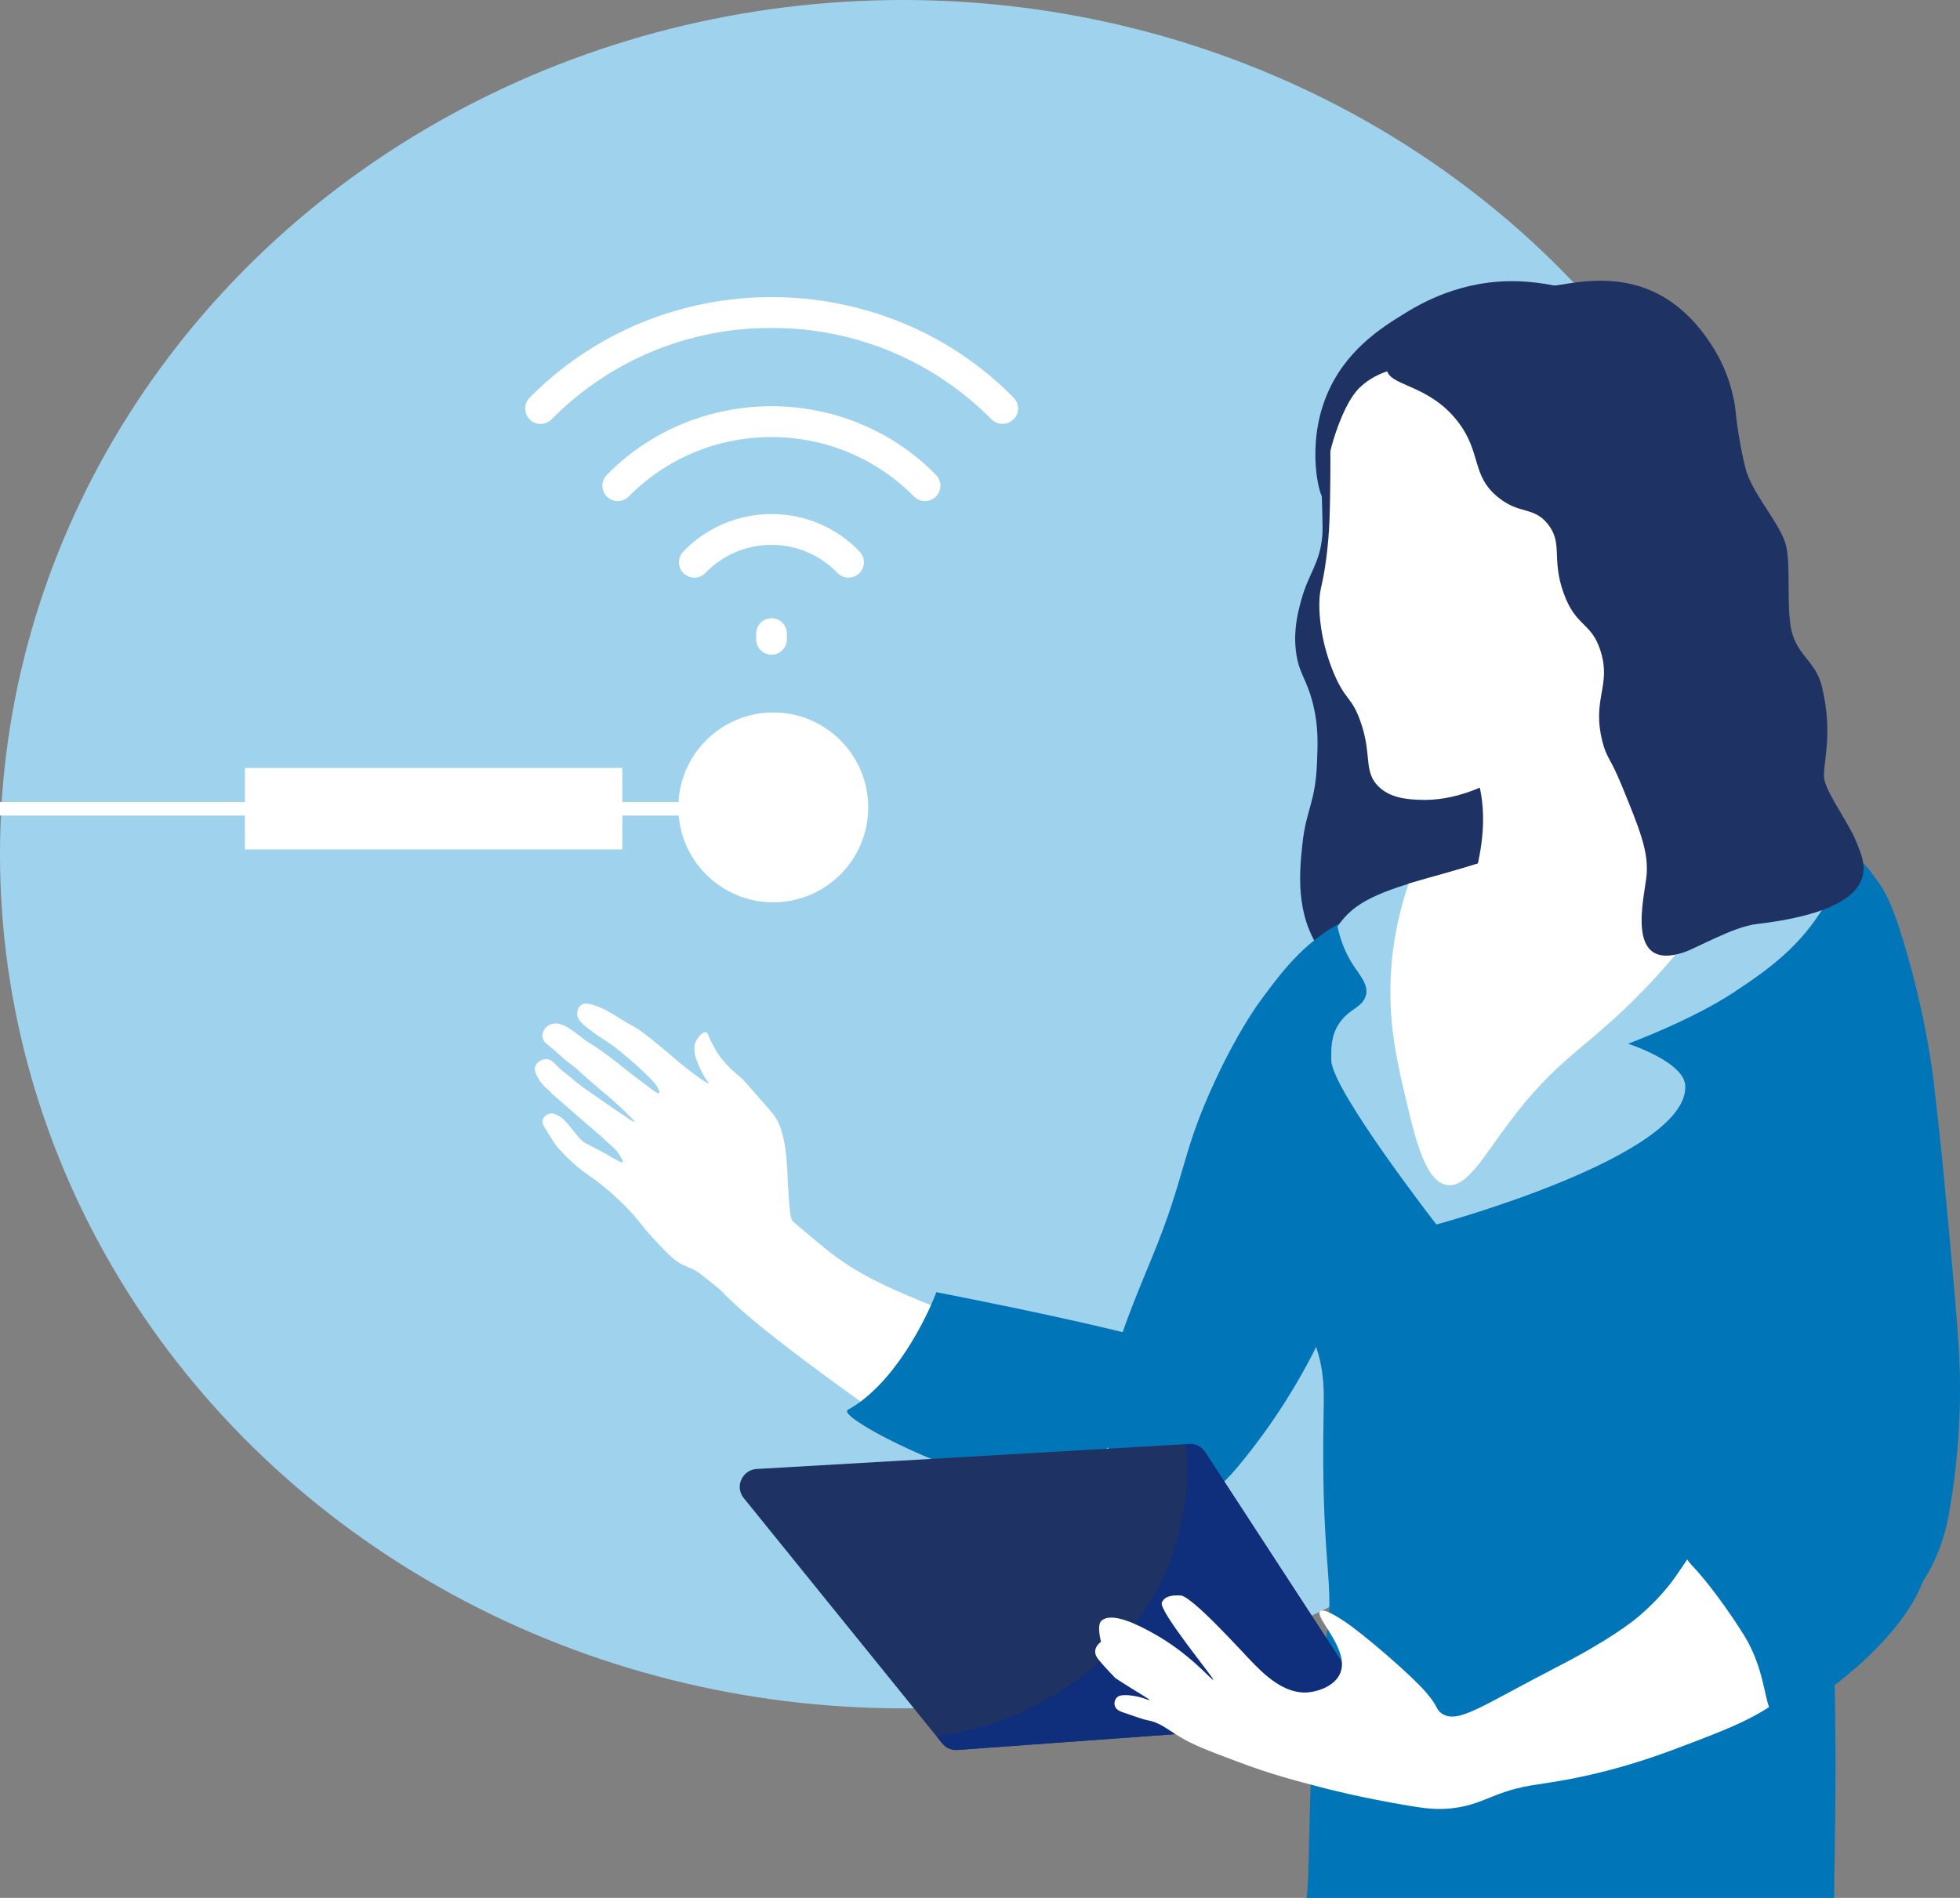 <?xml version="1.0" encoding="UTF-8"?> <svg xmlns="http://www.w3.org/2000/svg" id="Layer_2" data-name="Layer 2" viewBox="0 0 144.12 139.56"><rect x="0" y="0" width="144.12" height="139.56" fill="#808080" stroke="none"/><defs><style> .cls-1 { fill: #fff; } .cls-2 { fill: #9fd3ed; } .cls-3 { fill: #0076b8; } .cls-4 { fill: #1e3263; } .cls-5 { fill: #0f2e7c; } </style></defs><g id="_Слой_1" data-name="Слой 1"><g><ellipse class="cls-2" cx="66.38" cy="62.81" rx="66.38" ry="62.81"></ellipse><path class="cls-4" d="m97.13,32.95c-.3.21.02.89.1,4.78.02.9.03,1.35,0,1.66-.19,2.1-.99,2.69-1.56,4.78-.2.75-.56,2.03-.39,3.61.18,1.72.79,2.07,1.27,4,.4,1.62.35,2.89.29,4.3-.12,3.01-.79,3.37-1.07,5.96-.21,1.95-.57,5.24,1.37,7.91.3.41,1.77,2.45,4.39,2.93,2.57.47,4.63-.84,5.76-1.56,3.9-2.49,5.25-6.61,5.57-7.62,2.39-7.66-2.26-15.12-5.37-20.11-4.21-6.75-9.45-11.26-10.35-10.64Z"></path><path class="cls-3" d="m81.62,101.61c.3-2.17,1.03-4.19,3.04-9.03,2.6-6.28,2.15-7.67,4.71-13.16,1.66-3.56,3-5.42,3.51-6.11,1.52-2.05,3.26-4.34,6.4-5.82.23-.11,7.53-3.82,8.21-.72.32,1.46.12,2.92-.31,5.11-.99,5.04-2.48,8.81-2.65,9.23-1.56,3.88-2.82,6.8-3.17,7.62-3.71,8.61-4.37,9.94-5.04,11.21-.69,1.3-2.42,4.48-5.4,8.03-2.11,2.52-4.77,3.74-5.96,3.61-2.74-.3-4.13-4.42-3.36-9.96Z"></path><path class="cls-1" d="m71.91,98.19c-1.28-2.13-6.75-2.7-11.2-6.36-3-2.47-4.55-3.75-5.81-6.11-1.07-2.01-1.16-3.36-1.97-3.44-1.16-.11-2.67,2.55-2.91,5.07-.14,1.56.22,2.93.72,4.13,1.1,2.65,2.85,4.45,9.83,9.61,5.43,4.01,6.3,4.36,6.99,3.98,1.58-.85,6.09-3.94,4.34-6.87Z"></path><path class="cls-3" d="m87.74,99.72c-.29-1.13-18.89-4.7-18.89-4.7-.75,2.01-3.16,6.82-6.5,8.64-.91.5,7.25,4.58,10.38,4.93,7.79.87,15.54-6.83,15.01-8.87Z"></path><path class="cls-3" d="m110.11,63.09c-2.54.71-1.37.42-3.7,1.08-2.32.66-5.38,1.39-6.98,2.74-3.01,2.54-2.11,6.88-2.15,8.12-.07,1.9-2.58,4.07-3.51,6.72-.5,1.42-1.38,4.02-1.23,7.25.06,1.37.2,3.81,1.7,6.17.71,1.12,1.04,1.14,1.7,2.16,1.49,2.33,1.42,4.86,1.39,6.32-.27,13.08,1.18,12.88-.15,18.35-1.03,4.21-.81,16.09-1.11,17.58h38.8c0-3.81.27-10.82-.08-18.96-.29-6.85-1.52-15.7-3.55-34.84-.7-6.63-1.3-13.1,2.47-16.19,1.75-1.44,4.29-2.01,4.47-3.7.23-2.14-3.43-4.08-4.16-4.47-4.21-2.24-7.71-1.7-10.09-1.7-2.13,0-7.16,1.54-13.8,3.4Z"></path><path class="cls-3" d="m131.16,108.11c-.79-2.17-.23-2.26-.82-7.81-.77-7.19-1.84-8.26-2.26-14.7-.27-4.17,0-6.6.1-7.5.33-2.7.74-5.73,2.78-8.74.15-.22,4.73-7.45,6.83-4.92.99,1.19,1.53,2.66,2.21,4.92,1.58,5.21,2.1,9.49,2.16,9.97.52,4.42.84,7.79.92,8.74.94,9.94,1,11.53,1.03,13.05.03,1.57.06,5.42-.82,10.28-.62,3.43-2.36,5.95-3.46,6.44-2.54,1.13-6.65-4.16-8.67-9.73Z"></path><path class="cls-2" d="m100.43,73.19c-.22.91-1.26.97-1.99,2.11-.58.89-.56,1.83-.55,2.66.03,2.17,7.73,12.08,7.73,12.08,0,0,18.5-4.99,18.3-10.19-.07-1.78-4.21-3.1-4.21-3.1,0,0,4.65-1.72,7.76-3.77,2.72-1.79,4.91-3.43,6.65-6.32.53-.88,1.24-2.26,1.73-4.13-.79-.57-1.55-.97-1.85-1.13-4.21-2.24-7.71-1.7-10.09-1.7-2.13,0-7.16,1.54-13.8,3.4-2.54.71-1.37.42-3.7,1.08-2.32.66-5.38,1.39-6.98,2.74-.44.37-.79.78-1.08,1.21.25,1.2.68,2.09,1.09,2.74.52.81,1.2,1.51,1,2.33Z"></path><path class="cls-1" d="m103.2,80.05c.81,3.54,1.57,6.85,3.21,7.09,1.4.21,2.58-1.94,4.43-4.43,3.74-5.04,5.79-5.54,9.97-9.86,2.62-2.7,5.97-6.78,9.21-12.9-2.45-.5-4.53-.26-6.12-.26-2.13,0-7.16,1.54-13.8,3.4-2.54.71-1.37.42-3.7,1.08-.87.25-1.85.51-2.82.8-.42,1.23-.8,2.64-1.05,4.22-.73,4.63.05,8.16.66,10.86Z"></path><path class="cls-1" d="m108.82,71.48c2.89,0,6.42-.53,10.42-2.95,4.59-2.77,7-6.66,8.12-8.88-1.31-.05-2.79-.18-3.77-.18-2.13,0-6.84,1.76-13.48,3.63-2.54.71-1.37.42-3.7,1.08-.45.13-3.97,7.31,2.41,7.31Z"></path><path class="cls-1" d="m108.02,55.76c.21.42,2.38,3.95-.29,10.75-.45,1.14-2.88,4.64,5.69,2.36,2.83-.75,5.58-2.19,7.83-3.96,1.54-1.21,3.27-4.22,2.78-5.08-.37-.65-1.28-1.82-1.87-3.4-1.42-3.81.8-9.96-2.22-11.08-3.06-1.13-12.69,8.88-11.92,10.41Z"></path><path class="cls-4" d="m99.18,126.59l-28.78,2.09c-.43.03-.85-.15-1.12-.49l-14.59-18.03c-.68-.83-.12-2.08.95-2.14l31.8-1.84c.47-.03.92.2,1.18.6l11.58,17.77c.55.84,0,1.96-1.01,2.03Z"></path><path class="cls-5" d="m100.19,124.55l-11.58-17.77c-.26-.4-.71-.62-1.18-.6h-.23c.19,2.14.12,5.21-1.14,8.54-2.6,6.87-8.37,9.89-10.16,10.8-2.49,1.26-4.92,1.87-7.04,2.15l.42.52c.27.34.69.52,1.12.49l28.78-2.09c1-.07,1.56-1.19,1.01-2.03Z"></path><path class="cls-1" d="m125.97,113.05c-2.24.94-1.85,2.66-5.37,5.72-.66.57-2.39,1.9-6.19,3.85-5.49,2.83-7.19,4.16-8.38,3.39-.46-.3-.26-.51-1.16-1.55-1.14-1.33-4.6-4.28-5.96-5.2-.38-.25-1.56-1.05-1.84-.78-.45.43,2.2,2.8,1.48,4.55-.38.92-1.55,1.33-2.31,1.41-1.83.19-3.35-1.37-4.34-2.4-.65-.67-4.27-4.68-5.09-4.72-.55-.02-1.15,0-1.38.52-.26.59,3.86,5.59,3.78,5.67-.11.1-1.71-1.97-4.65-3.54-.86-.46-2.8-1.48-3.57-.79-.37.33-.03,1.55-.03,1.55,0,0-.81.52-.21,1.27.57.71,1.27,1.39,1.27,1.4,0,0,.72.47.73.47,1.01.65,1.8,1.08,1.77,1.14-.03.05-.61-.28-1.51-.35-.6-.05-.8.06-.9.18-.15.16-.21.43-.12.64.1.26.39.37.6.44,1.02.35,1.52.53,1.77.57.93.17,1.35.6,2.4,1.23.99.6,2.08,1.01,4.26,1.83,2.38.9,4.17,1.37,6.4,1.95,0,0,2.62.69,6.17,1.28,1.14.19,2.02.31,3.17.19,1.42-.16,2.28-.6,3.3-.99,2.01-.77,2.91-.68,5.53-1.19,3.75-.73,6.64-1.82,8.09-2.37,3.72-1.41,6.03-2.28,8.36-4.4,1.64-1.49,4.58-4.16,4-6.89-.71-3.35-6.51-5.59-10.04-4.1Z"></path><path class="cls-3" d="m132.71,105.3c-1.32.47-3.81,4.86-6.22,6.45-1.32.87-2.55,1.11-2.68,2.01-.09.65.45,1.2.85,1.62,0,0,1.57,1.68,3.5,4.74,2.02,3.18,1.38,6.02,2.7,6.26.21.04.43,0,1.36-.58,1.52-.94,8.59-5.68,9.56-10.86.96-5.14-6.2-10.66-9.07-9.64Z"></path><path class="cls-1" d="m97.82,30.7c-.19.68.05.36,0,4.49-.03,2.5-.05,3.92-.29,5.79-.29,2.3-.52,2.21-.52,3.51,0,.45.02,2.48,1.04,4.95.86,2.07,1.3,1.74,1.95,3.51.91,2.49.24,3.7,1.3,4.82.86.91,2.15,1,2.99,1.04,5.35.28,10.06-4.67,10.67-5.34,1.18-1.27,4.76-5.25,5.08-11.46.04-.76.33-8.98-5.86-13.93-1.2-.96-4.29-3.43-8.46-2.99-3.38.36-7.05,2.58-7.91,5.6Z"></path><path class="cls-4" d="m103.9,26.93c-.71.07-2.53.24-3.91,1.56-.22.21-.85.85-1.56,2.73-1.16,3.05-1.01,5.34-1.17,5.34-.2,0-1.25-3.67.26-7.42,1.35-3.34,4.05-5.03,5.6-5.99,1.23-.77,4.25-2.59,8.46-2.47,3.76.11,7.8,1.75,7.68,2.73-.19,1.65-12.23,3.2-15.36,3.51Z"></path><path class="cls-4" d="m107.94,23.28c2.98-1.39,4.49-2.08,5.86-2.21,2.26-.22,8.22-2.21,12.37,4.82,1.22,2.07,1.43,4.17,1.43,4.17.1,1.3.57,3.97.89,4.83.61,1.64,2.21,3.44,2.75,4.93.46,1.27.14,3.95.39,5.99.3,2.4,1.85,2.64,2.34,4.69.91,3.78-.06,5.87.19,6.9.28,1.14,1.95,3.37,2.41,4.69.35,1.01,2.6,4.69-7.42,5.86-1.7.2-4.41,1.77-5.34,2.08-4.43,1.47-2.85-4.18-2.73-5.73.13-1.74-.52-3.33-1.82-6.51-.9-2.18-1.12-2.02-1.43-3.25-.8-3.15.66-4.08-.13-6.64-.67-2.18-1.82-1.75-2.73-4.3-.91-2.54-.02-3.66-1.17-5.08-1.06-1.3-2.06-.67-3.64-1.95-2.01-1.63-1.19-3.29-2.99-5.6-2.21-2.83-5.18-2.54-5.21-3.91-.02-.96,1.98-1.91,5.99-3.78Z"></path><path class="cls-1" d="m43.67,73.92c.73.22,1.2.53,1.86.94,1.02.63.88.48,1.41.83.17.12.58.4,1.7,1.33.97.8,1.06.92,1.75,1.46.78.62,1.65,1.25,1.72,1.17.04-.04-.24-.26-.46-.74-.11-.23-.87-1.55-.49-2.31.19-.38.52-.76.76-.69.12.03.14.16.32.57,0,0,.27.59.62,1.1.18.26.33.43.51.63.46.51.82.78,1.12,1.04.18.16.15.14,1.55,1.73.76.86.96,1.09,1.18,1.54.15.32.25.62.35,1.03.31,1.27.29,2.16.38,3.72.08,1.26.12,1.89.21,2.23.26.9.76,1.55,1.18,2.02.6.66-3.79,5.95-4.04,5.47-.55-.77-3.35-2.96-3.74-3.27-.51-.4-.91-.51-1.28-.68-.71-.32-1.27-.92-2.38-2.13-.89-.97-.77-1-1.6-1.88-.89-.94-1.67-1.59-1.86-1.74-1-.82-1.18-.8-2.2-1.68-.08-.07-.68-.59-1.34-1.36-.09-.11-.34-.51-.84-1.32-.09-.15-.2-.34-.16-.55.05-.26.32-.46.58-.5.11-.02.25,0,.48.11.42.2.67.5.96.86.7.87.7.86.7.86.42.44.61.39,1.91,1.13.73.41,1.18.71,1.26.62.02-.03.01-.08-.07-.25-.29-.56-.63-.84-.63-.84-.43-.36-.81-.77-1.25-1.12-.07-.05-.75-.65-2.11-1.83-2.51-2.17-.6-.57-1.2-1.09-.38-.33-.69-.57-.94-1.03-.18-.31-.34-.61-.22-.91.13-.33.53-.54.87-.5.3.03.49.25.69.46.43.45.97.79,1.43,1.21.21.19.86.64,2.17,1.55,1.78,1.23,2.08,1.42,2.11,1.38.05-.06-.56-.65-.97-1.03-.61-.58-1.03-.92-1.64-1.43-1.86-1.57-1.5-1.38-2.02-1.75-.62-.44-1.15-1-1.75-1.47-.1-.08-.33-.26-.37-.56-.04-.31.14-.62.37-.8.33-.24.72-.21.92-.15.39.11.85.4,1.45.88.84.68.71.42,2.11,1.47.32.24.74.56,1.29,1.01.33.27.81.63,1.79,1.36.26.2.57.43.65.35.06-.06-.05-.28-.09-.37-.37-.73-2.92-2.85-3.44-3.2-.45-.31-.91-.56-1.66-1.15-.51-.39-.82-.69-.84-1.09,0-.23.08-.51.3-.66.2-.14.46-.13.95.01Z"></path><path class="cls-1" d="m74.51,30.84c-.44.44-1.16.43-1.6,0h0c-4.27-4.33-10.1-6.75-16.18-6.72-6.08-.03-11.91,2.39-16.18,6.72-.44.44-1.16.45-1.6,0-.44-.44-.45-1.16,0-1.6,2.36-2.4,5.19-4.28,8.3-5.55,6.09-2.46,12.89-2.46,18.98,0,3.12,1.26,5.94,3.15,8.3,5.55.44.44.44,1.16,0,1.6h0Zm-17.78,6.96c-2.45,0-4.79.99-6.49,2.76-.43.45-.42,1.17.03,1.6.45.43,1.17.42,1.6-.03,2.58-2.68,6.85-2.76,9.53-.18.06.06.12.12.18.18.43.45,1.15.46,1.6.03.45-.43.46-1.15.03-1.6h0c-1.69-1.77-4.04-2.77-6.49-2.76Zm6.46-6.67c-4.14-1.68-8.78-1.68-12.92,0-2.12.86-4.04,2.15-5.65,3.79-.44.45-.43,1.16.01,1.6.45.44,1.16.43,1.6-.01,5.73-5.79,15.08-5.84,20.87-.11.04.04.07.07.11.11.44.45,1.15.45,1.6.01.45-.44.45-1.15.01-1.6-1.6-1.64-3.52-2.93-5.65-3.79Zm-6.46,14.33c-.63,0-1.13.51-1.13,1.13h0v.42c0,.63.51,1.13,1.13,1.13s1.13-.51,1.13-1.13v-.42c0-.63-.51-1.13-1.13-1.13Z"></path><rect class="cls-1" x="18.01" y="56.47" width="27.75" height="5.99"></rect><circle class="cls-1" cx="56.86" cy="59.37" r="6.98"></circle><rect class="cls-1" y="58.97" width="61.16" height="1"></rect></g></g></svg> 
